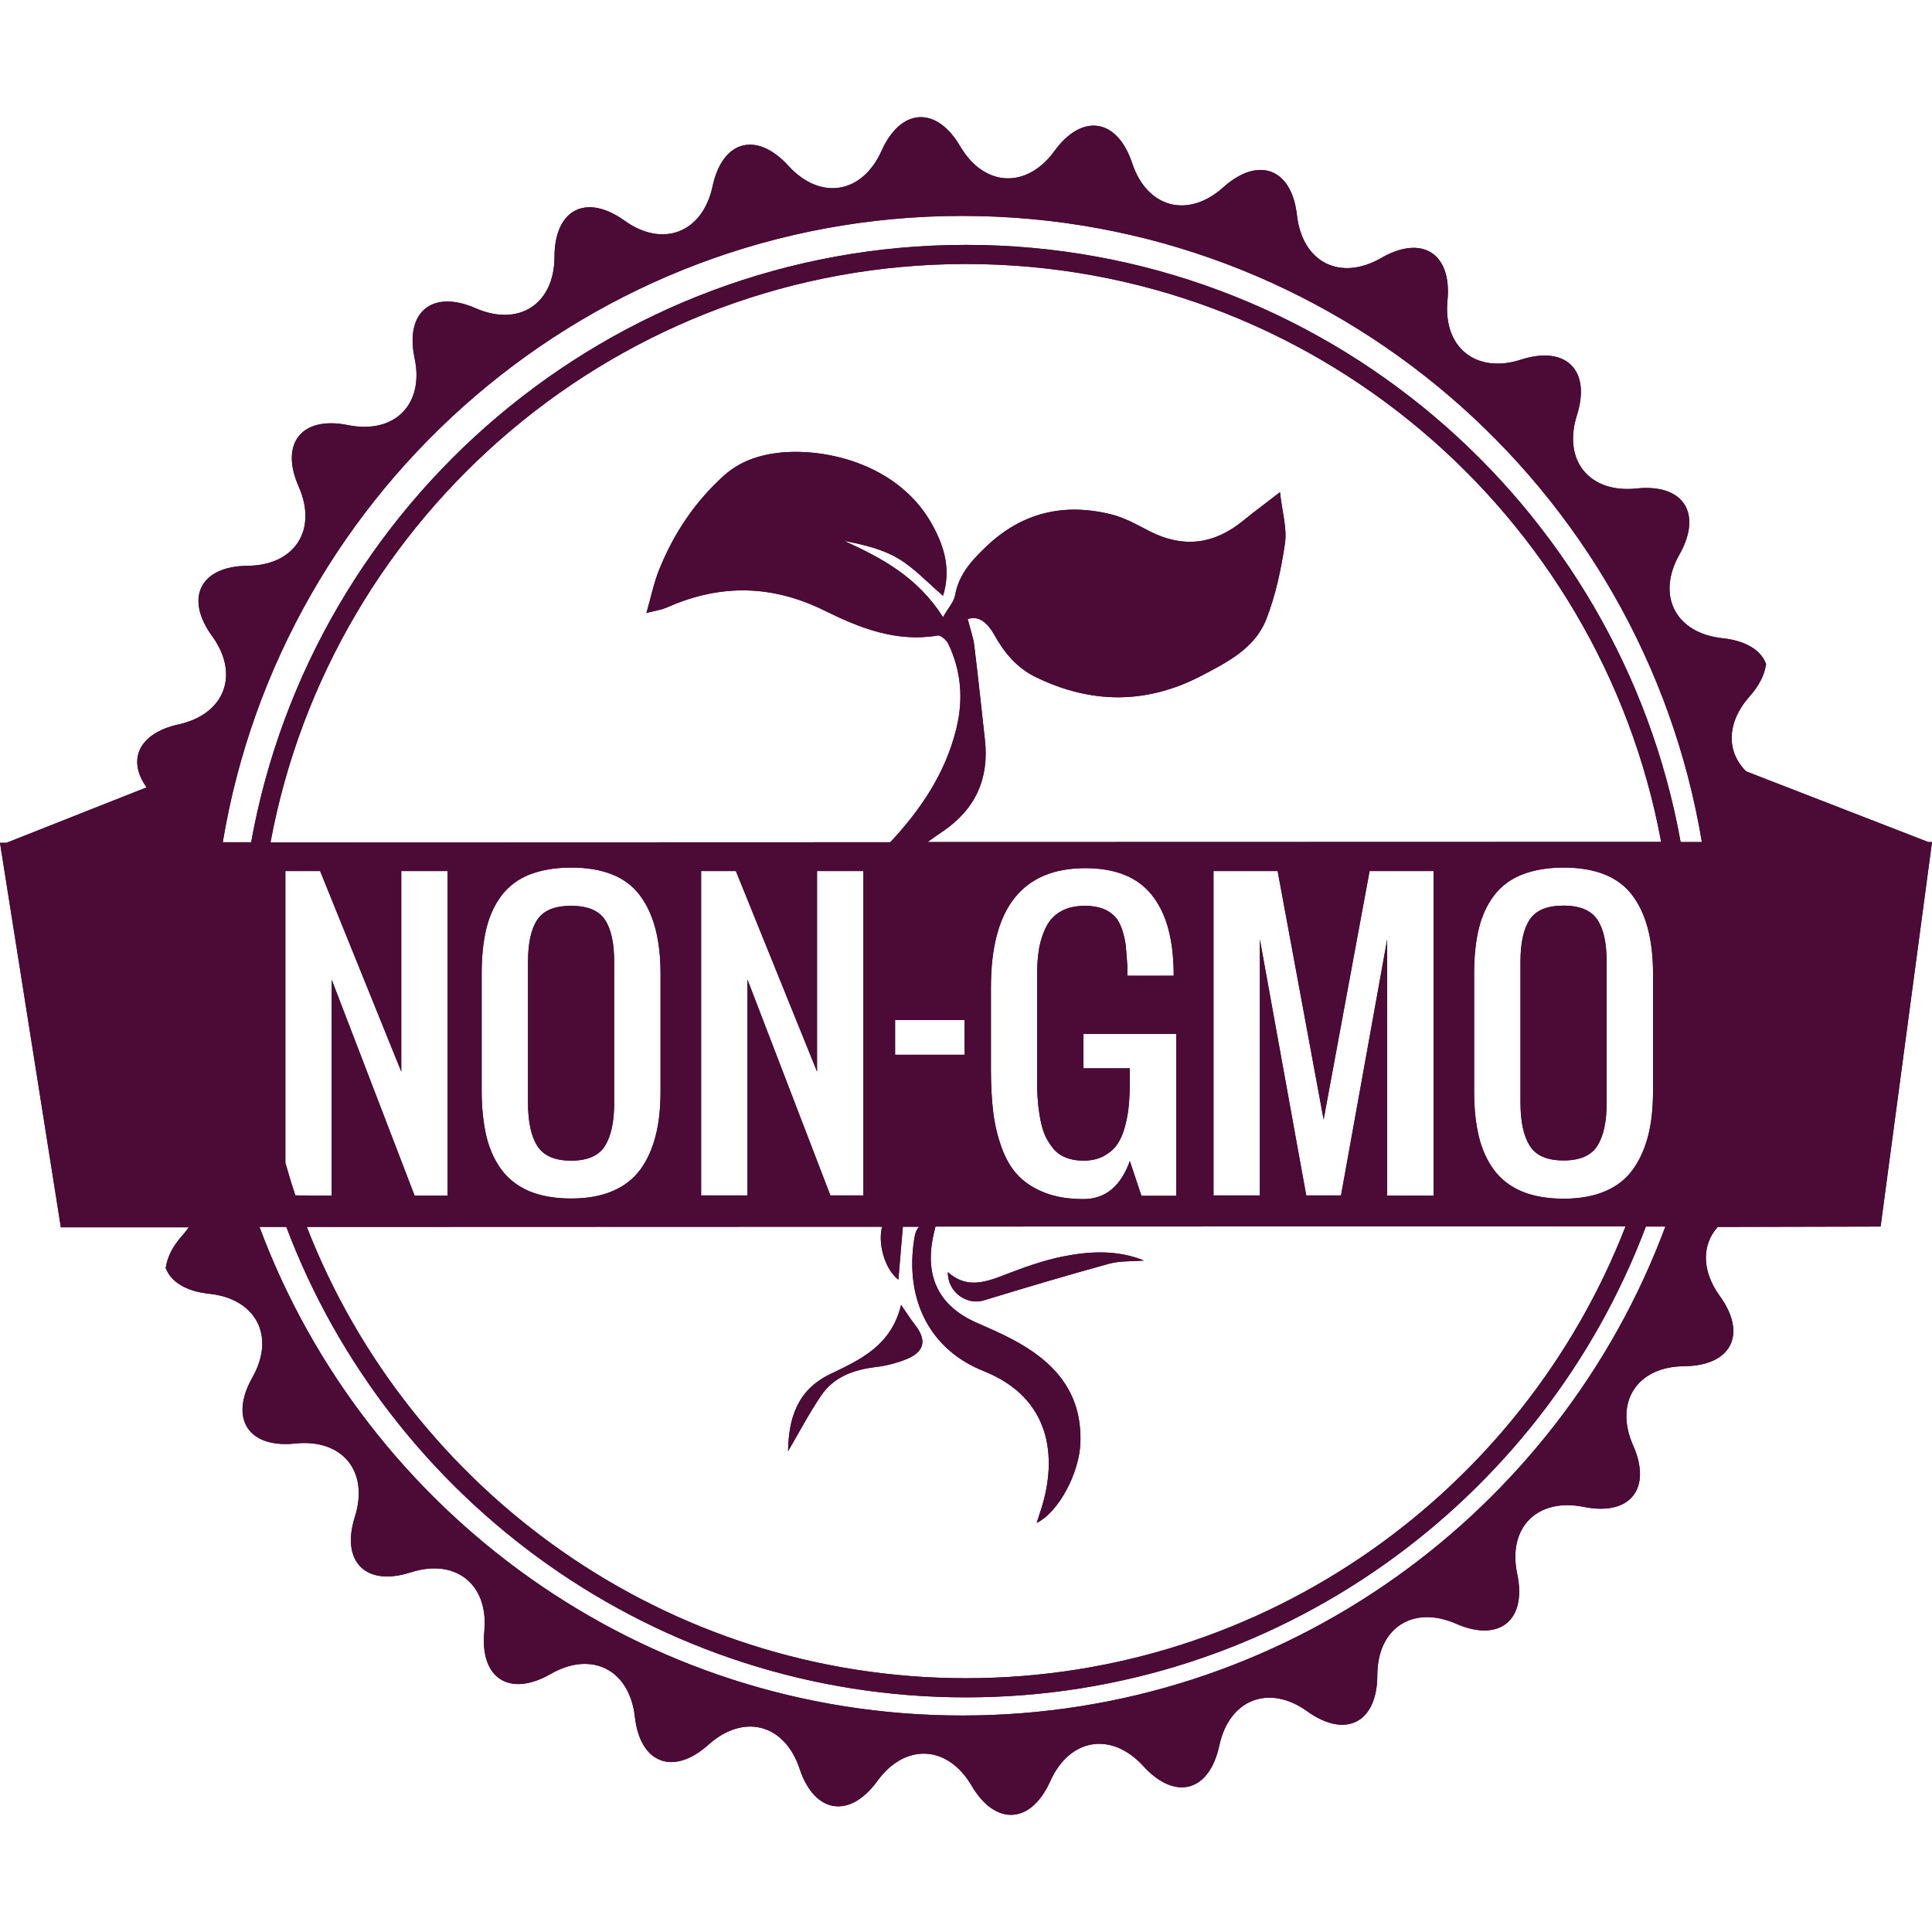 <svg xmlns="http://www.w3.org/2000/svg" xmlns:xlink="http://www.w3.org/1999/xlink" width="500" zoomAndPan="magnify" viewBox="0 0 375 375" height="500" preserveAspectRatio="xMidYMid meet" version="1.2"><g id="17c5d4bdf3"><path style=" stroke:none;fill-rule:nonzero;fill:#4c0b36;fill-opacity:1;" d="M 222.039 244.668 C 216.977 242.605 211.688 242.832 206.512 243.844 C 202.461 244.633 198.488 246.094 194.625 247.594 C 190.988 248.98 187.5 250.07 183.977 246.918 C 183.938 250.895 187.727 253.406 190.988 252.395 C 199.051 249.918 207.188 247.52 215.324 245.27 C 217.461 244.707 219.789 244.855 222.039 244.668 Z M 222.039 244.668 "/><path style=" stroke:none;fill-rule:nonzero;fill:#4c0b36;fill-opacity:1;" d="M 170.062 265.332 C 172.164 265.07 174.301 264.508 176.25 263.68 C 179.477 262.258 179.852 260.043 177.637 257.195 C 176.887 256.258 176.25 255.207 174.898 253.293 C 172.988 261.207 166.988 263.906 161.137 266.719 C 154.574 269.867 153.074 275.57 152.961 281.68 C 154.988 278.27 156.938 274.48 159.301 270.992 C 161.812 267.207 165.711 265.855 170.062 265.332 Z M 170.062 265.332 "/><path style=" stroke:none;fill-rule:nonzero;fill:#4c0b36;fill-opacity:1;" d="M 110.852 225.281 C 114 225.281 116.211 224.344 117.414 222.43 C 118.613 220.52 119.211 217.742 119.211 214.031 L 119.211 186.695 C 119.211 183.055 118.613 180.32 117.414 178.52 C 116.211 176.719 114.039 175.82 110.852 175.82 C 107.664 175.82 105.488 176.719 104.289 178.52 C 103.086 180.32 102.488 183.055 102.488 186.695 L 102.488 214.031 C 102.488 217.742 103.086 220.52 104.289 222.43 C 105.523 224.344 107.699 225.281 110.852 225.281 Z M 110.852 225.281 "/><path style=" stroke:none;fill-rule:nonzero;fill:#4c0b36;fill-opacity:1;" d="M 303.488 175.781 C 300.301 175.781 298.125 176.68 296.926 178.48 C 295.727 180.281 295.125 183.02 295.125 186.656 L 295.125 213.992 C 295.125 217.707 295.727 220.48 296.926 222.395 C 298.125 224.305 300.301 225.242 303.488 225.242 C 306.637 225.242 308.852 224.305 310.051 222.395 C 311.25 220.48 311.852 217.707 311.852 213.992 L 311.852 186.695 C 311.852 183.055 311.25 180.32 310.051 178.52 C 308.852 176.719 306.676 175.781 303.488 175.781 Z M 303.488 175.781 "/><path style=" stroke:none;fill-rule:nonzero;fill:#4c0b36;fill-opacity:1;" d="M 365.023 238.07 L 375 163.445 L 374.289 163.445 L 338.926 149.719 C 335.102 145.969 335.062 140.305 339.562 135.207 C 341.477 133.07 342.488 130.969 342.75 129.055 L 342.824 129.02 C 342.824 128.98 342.789 128.945 342.789 128.906 C 342.789 128.906 342.789 128.906 342.789 128.867 C 341.812 126.242 338.926 124.367 334.352 123.883 C 325.199 122.906 321.449 115.594 325.988 107.605 C 330.488 99.617 326.738 93.844 317.625 94.82 C 308.477 95.758 303.301 89.383 306.074 80.605 C 308.852 71.867 303.977 66.992 295.238 69.805 C 286.539 72.617 280.086 67.48 280.949 58.367 C 281.852 49.219 276.074 45.469 268.086 50.082 C 260.137 54.656 252.789 50.945 251.738 41.793 C 250.727 32.68 244.273 30.242 237.449 36.355 C 230.586 42.508 222.637 40.367 219.75 31.668 C 216.863 22.969 210.039 21.918 204.676 29.305 C 199.273 36.73 191.023 36.32 186.375 28.406 C 181.762 20.531 174.863 20.906 171.113 29.27 C 167.363 37.633 159.227 38.98 153.039 32.195 C 146.852 25.406 140.211 27.207 138.301 36.207 C 136.352 45.168 128.664 48.168 121.238 42.844 C 113.773 37.48 107.664 40.633 107.625 49.82 C 107.625 59.008 100.727 63.508 92.324 59.832 C 83.926 56.156 78.562 60.508 80.477 69.508 C 82.387 78.508 76.574 84.32 67.574 82.52 C 58.574 80.68 54.262 86.043 57.977 94.445 C 61.688 102.844 57.227 109.742 48.074 109.82 C 38.887 109.895 35.773 116.043 41.176 123.469 C 46.574 130.895 43.648 138.617 34.688 140.605 C 26.961 142.293 24.602 147.469 28.461 152.832 L 1.238 163.594 L 0 163.594 L 11.812 238.219 L 36.637 238.219 C 36.262 238.742 35.887 239.27 35.398 239.793 C 33.488 241.93 32.477 244.031 32.211 245.945 L 32.137 245.98 C 32.137 246.02 32.176 246.055 32.176 246.094 C 32.176 246.094 32.176 246.094 32.176 246.133 C 33.148 248.758 36.039 250.633 40.613 251.117 C 49.762 252.094 53.512 259.406 48.977 267.395 C 44.477 275.383 48.227 281.156 57.336 280.18 C 66.488 279.242 71.664 285.617 68.887 294.395 C 66.113 303.133 70.988 308.008 79.727 305.195 C 88.426 302.383 94.875 307.52 94.012 316.633 C 93.113 325.781 98.887 329.492 106.875 324.918 C 114.824 320.344 122.176 324.055 123.227 333.207 C 124.238 342.32 130.688 344.758 137.512 338.645 C 144.375 332.492 152.324 334.633 155.211 343.332 C 158.102 352.031 164.926 353.082 170.289 345.695 C 175.688 338.27 183.938 338.68 188.586 346.594 C 193.199 354.469 200.102 354.094 203.852 345.73 C 207.602 337.367 215.738 336.02 221.926 342.805 C 228.113 349.594 234.75 347.793 236.664 338.793 C 238.613 329.832 246.301 326.832 253.727 332.156 C 261.188 337.52 267.301 334.367 267.336 325.18 C 267.336 315.992 274.238 311.492 282.637 315.168 C 291.039 318.844 296.398 314.492 294.488 305.492 C 292.574 296.492 298.387 290.68 307.387 292.48 C 316.387 294.32 320.699 288.957 316.988 280.555 C 313.273 272.156 317.738 265.258 326.887 265.18 C 336.074 265.105 339.188 258.957 333.789 251.531 C 330.227 246.582 330.336 241.555 333.414 238.145 Z M 50.363 238.145 L 55.574 238.145 C 75.676 291.43 127.238 329.457 187.5 329.457 C 247.801 329.457 299.363 291.395 319.461 238.07 L 323.25 238.07 C 302.664 293.418 249.262 332.98 186.824 332.98 C 124.387 333.02 70.988 293.492 50.363 238.145 Z M 171.227 238.105 C 170.363 241.07 171.602 246.242 174.375 248.383 C 174.676 244.895 174.938 241.594 175.238 238.105 L 178.426 238.105 C 177.938 238.555 177.637 239.27 177.488 240.281 C 175.574 251.867 180.188 261.844 190.914 266.117 C 204.188 271.406 205.164 283.07 202.164 292.668 C 201.863 293.645 201.523 294.617 201.227 295.594 C 205.5 293.492 209.477 285.918 209.699 280.105 C 210.074 270.094 204.488 264.133 196.273 259.855 C 194.062 258.695 191.773 257.719 189.488 256.707 C 182.438 253.594 179.551 248.043 181.051 240.355 C 181.199 239.645 181.352 238.93 181.574 238.07 L 315.523 238.031 C 295.574 289.332 245.699 325.742 187.5 325.742 C 129.301 325.742 79.461 289.332 59.551 238.145 Z M 57.336 232.031 C 56.625 229.93 55.988 227.832 55.387 225.695 L 55.387 169.07 L 62.137 169.07 L 77.887 207.992 L 77.887 169.07 L 86.887 169.07 L 86.887 232.07 L 80.477 232.07 L 64.387 190.18 L 64.387 232.07 Z M 93.488 211.781 L 93.488 188.945 C 93.488 185.645 93.789 182.758 94.387 180.281 C 94.988 177.805 95.961 175.668 97.312 173.867 C 98.664 172.07 100.461 170.68 102.711 169.781 C 104.961 168.883 107.699 168.395 110.852 168.395 C 117 168.395 121.426 170.156 124.125 173.68 C 126.824 177.207 128.211 182.27 128.211 188.945 L 128.211 211.781 C 128.211 215.043 127.914 217.93 127.273 220.406 C 126.637 222.918 125.664 225.094 124.352 226.93 C 123 228.805 121.199 230.195 118.949 231.168 C 116.699 232.145 114 232.633 110.852 232.633 C 107.699 232.633 104.961 232.145 102.711 231.207 C 100.461 230.23 98.664 228.844 97.312 227.008 C 95.961 225.168 94.988 222.992 94.387 220.48 C 93.824 218.008 93.488 215.082 93.488 211.781 Z M 136.086 232.031 L 136.086 169.07 L 142.836 169.07 L 158.586 207.992 L 158.586 169.07 L 167.586 169.07 L 167.586 232.031 L 161.176 232.031 L 145.086 190.145 L 145.086 232.031 Z M 173.738 204.73 L 173.738 197.98 L 187.238 197.98 L 187.238 204.73 Z M 218.512 183.582 C 218.398 182.531 218.137 181.48 217.801 180.43 C 217.461 179.418 217.012 178.555 216.414 177.918 C 215.812 177.281 215.062 176.758 214.086 176.383 C 213.113 176.008 211.949 175.82 210.637 175.82 C 208.801 175.82 207.262 176.156 206.023 176.832 C 204.789 177.508 203.812 178.48 203.137 179.758 C 202.461 181.031 202.012 182.457 201.711 183.957 C 201.449 185.492 201.301 187.293 201.301 189.32 L 201.301 209.57 C 201.301 211.07 201.336 212.418 201.449 213.617 C 201.523 214.82 201.711 216.055 201.938 217.293 C 202.164 218.531 202.5 219.617 202.914 220.555 C 203.363 221.457 203.887 222.281 204.523 223.031 C 205.164 223.781 205.988 224.344 206.961 224.719 C 207.938 225.094 209.062 225.281 210.301 225.281 C 211.801 225.281 213.113 224.98 214.199 224.418 C 215.289 223.82 216.188 223.07 216.824 222.168 C 217.461 221.23 217.988 220.07 218.363 218.645 C 218.738 217.219 219 215.793 219.113 214.406 C 219.227 213.02 219.301 211.406 219.301 209.605 L 219.301 207.355 L 210.301 207.355 L 210.301 200.68 L 228.301 200.68 L 228.301 232.105 L 221.551 232.105 L 219.301 225.355 C 217.539 230.27 214.539 232.742 210.301 232.742 C 207.414 232.742 204.898 232.332 202.801 231.508 C 200.664 230.68 198.938 229.555 197.625 228.168 C 196.273 226.781 195.227 224.98 194.438 222.805 C 193.648 220.633 193.086 218.344 192.789 215.906 C 192.488 213.508 192.336 210.73 192.336 207.582 L 192.336 191.645 C 192.336 176.23 198.449 168.508 210.676 168.508 C 213.602 168.508 216.148 168.957 218.289 169.82 C 220.426 170.68 222.188 171.992 223.539 173.68 C 224.887 175.367 225.898 177.355 226.574 179.605 C 227.25 181.855 227.664 184.48 227.773 187.445 C 227.812 187.855 227.812 188.492 227.812 189.395 L 218.812 189.395 L 218.812 187.48 C 218.699 185.906 218.625 184.668 218.512 183.582 Z M 260.289 232.031 L 253.539 232.031 L 244.539 182.344 L 244.539 232.031 L 235.539 232.031 L 235.539 169.07 L 247.988 169.07 L 256.914 217.293 L 265.836 169.07 L 278.25 169.07 L 278.25 232.07 L 269.25 232.07 L 269.25 182.344 Z M 311.586 231.207 C 309.336 232.18 306.637 232.668 303.488 232.668 C 300.336 232.668 297.602 232.18 295.352 231.242 C 293.102 230.27 291.301 228.883 289.949 227.043 C 288.602 225.207 287.625 223.031 287.023 220.52 C 286.426 218.008 286.125 215.117 286.125 211.82 L 286.125 188.945 C 286.125 185.645 286.426 182.758 287.023 180.281 C 287.625 177.805 288.602 175.668 289.949 173.867 C 291.301 172.07 293.102 170.68 295.352 169.781 C 297.602 168.883 300.336 168.395 303.488 168.395 C 309.637 168.395 314.062 170.156 316.762 173.68 C 319.461 177.207 320.852 182.27 320.852 188.945 L 320.852 211.781 C 320.852 215.043 320.551 217.93 319.914 220.406 C 319.273 222.918 318.301 225.094 316.988 226.93 C 315.676 228.805 313.875 230.23 311.586 231.207 Z M 180.039 163.445 C 181.012 162.73 182.023 162.02 183.039 161.344 C 189.336 157.031 192 151.145 191.176 143.645 C 190.5 137.57 189.863 131.457 189.113 125.383 C 188.926 123.73 188.324 122.117 187.836 120.168 C 189.977 119.383 191.738 120.957 193.012 123.242 C 194.926 126.695 197.363 129.617 200.961 131.383 C 211.688 136.633 222.414 136.742 233.062 131.23 C 238.164 128.57 243.562 125.867 245.773 120.207 C 247.613 115.52 248.664 110.457 249.414 105.469 C 249.824 102.543 248.887 99.43 248.438 95.531 C 245.512 97.82 243.414 99.32 241.426 100.969 C 235.762 105.656 229.727 106.48 223.125 103.105 C 220.727 101.867 218.289 100.48 215.699 99.844 C 206.477 97.555 198.301 99.469 191.289 106.219 C 188.512 108.883 186.113 111.543 185.398 115.48 C 185.176 116.832 184.051 117.992 183.039 119.793 C 178.125 112.031 171.188 108.32 163.836 104.98 C 167.551 105.695 171.227 106.555 174.336 108.395 C 177.449 110.23 180.039 113.082 183.039 115.633 C 184.574 110.645 183.375 106.332 181.086 102.094 C 174.824 90.43 160.949 86.945 151.539 87.844 C 147.449 88.258 143.625 89.492 140.438 92.383 C 134.852 97.445 130.801 103.52 127.988 110.457 C 126.938 113.043 126.375 115.82 125.477 118.969 C 127.051 118.594 127.762 118.445 128.477 118.258 C 128.961 118.105 129.449 117.918 129.938 117.695 C 140.102 113.305 150.039 113.57 160.051 118.52 C 166.875 121.895 174 124.707 181.988 123.355 C 182.586 123.242 183.75 124.258 184.086 125.008 C 186.602 130.293 187.012 135.77 185.625 141.43 C 183.488 150.168 178.648 157.219 172.801 163.48 L 52.5 163.52 C 64.352 99.73 120.375 51.242 187.5 51.242 C 254.625 51.242 310.613 99.656 322.426 163.406 Z M 187.5 47.531 C 118.312 47.531 60.602 97.633 48.75 163.48 L 43.238 163.48 C 54.676 94.594 114.676 41.906 186.75 41.906 C 258.824 41.906 318.863 94.555 330.336 163.445 L 326.211 163.445 C 314.363 97.633 256.688 47.531 187.5 47.531 Z M 187.5 47.531 "/><path style=" stroke:none;fill-rule:nonzero;fill:#4c0b36;fill-opacity:1;" d="M 222.039 244.668 C 216.977 242.605 211.688 242.832 206.512 243.844 C 202.461 244.633 198.488 246.094 194.625 247.594 C 190.988 248.98 187.5 250.07 183.977 246.918 C 183.938 250.895 187.727 253.406 190.988 252.395 C 199.051 249.918 207.188 247.52 215.324 245.27 C 217.461 244.707 219.789 244.855 222.039 244.668 Z M 222.039 244.668 "/><path style=" stroke:none;fill-rule:nonzero;fill:#4c0b36;fill-opacity:1;" d="M 170.062 265.332 C 172.164 265.07 174.301 264.508 176.25 263.68 C 179.477 262.258 179.852 260.043 177.637 257.195 C 176.887 256.258 176.25 255.207 174.898 253.293 C 172.988 261.207 166.988 263.906 161.137 266.719 C 154.574 269.867 153.074 275.57 152.961 281.68 C 154.988 278.27 156.938 274.48 159.301 270.992 C 161.812 267.207 165.711 265.855 170.062 265.332 Z M 170.062 265.332 "/><path style=" stroke:none;fill-rule:nonzero;fill:#4c0b36;fill-opacity:1;" d="M 110.852 225.281 C 114 225.281 116.211 224.344 117.414 222.43 C 118.613 220.52 119.211 217.742 119.211 214.031 L 119.211 186.695 C 119.211 183.055 118.613 180.32 117.414 178.52 C 116.211 176.719 114.039 175.82 110.852 175.82 C 107.664 175.82 105.488 176.719 104.289 178.52 C 103.086 180.32 102.488 183.055 102.488 186.695 L 102.488 214.031 C 102.488 217.742 103.086 220.52 104.289 222.43 C 105.523 224.344 107.699 225.281 110.852 225.281 Z M 110.852 225.281 "/><path style=" stroke:none;fill-rule:nonzero;fill:#4c0b36;fill-opacity:1;" d="M 303.488 175.781 C 300.301 175.781 298.125 176.68 296.926 178.48 C 295.727 180.281 295.125 183.02 295.125 186.656 L 295.125 213.992 C 295.125 217.707 295.727 220.48 296.926 222.395 C 298.125 224.305 300.301 225.242 303.488 225.242 C 306.637 225.242 308.852 224.305 310.051 222.395 C 311.25 220.48 311.852 217.707 311.852 213.992 L 311.852 186.695 C 311.852 183.055 311.25 180.32 310.051 178.52 C 308.852 176.719 306.676 175.781 303.488 175.781 Z M 303.488 175.781 "/><path style=" stroke:none;fill-rule:nonzero;fill:#4c0b36;fill-opacity:1;" d="M 365.023 238.07 L 375 163.445 L 374.289 163.445 L 338.926 149.719 C 335.102 145.969 335.062 140.305 339.562 135.207 C 341.477 133.07 342.488 130.969 342.75 129.055 L 342.824 129.02 C 342.824 128.98 342.789 128.945 342.789 128.906 C 342.789 128.906 342.789 128.906 342.789 128.867 C 341.812 126.242 338.926 124.367 334.352 123.883 C 325.199 122.906 321.449 115.594 325.988 107.605 C 330.488 99.617 326.738 93.844 317.625 94.82 C 308.477 95.758 303.301 89.383 306.074 80.605 C 308.852 71.867 303.977 66.992 295.238 69.805 C 286.539 72.617 280.086 67.48 280.949 58.367 C 281.852 49.219 276.074 45.469 268.086 50.082 C 260.137 54.656 252.789 50.945 251.738 41.793 C 250.727 32.68 244.273 30.242 237.449 36.355 C 230.586 42.508 222.637 40.367 219.75 31.668 C 216.863 22.969 210.039 21.918 204.676 29.305 C 199.273 36.73 191.023 36.32 186.375 28.406 C 181.762 20.531 174.863 20.906 171.113 29.27 C 167.363 37.633 159.227 38.98 153.039 32.195 C 146.852 25.406 140.211 27.207 138.301 36.207 C 136.352 45.168 128.664 48.168 121.238 42.844 C 113.773 37.48 107.664 40.633 107.625 49.82 C 107.625 59.008 100.727 63.508 92.324 59.832 C 83.926 56.156 78.562 60.508 80.477 69.508 C 82.387 78.508 76.574 84.32 67.574 82.52 C 58.574 80.68 54.262 86.043 57.977 94.445 C 61.688 102.844 57.227 109.742 48.074 109.82 C 38.887 109.895 35.773 116.043 41.176 123.469 C 46.574 130.895 43.648 138.617 34.688 140.605 C 26.961 142.293 24.602 147.469 28.461 152.832 L 1.238 163.594 L 0 163.594 L 11.812 238.219 L 36.637 238.219 C 36.262 238.742 35.887 239.27 35.398 239.793 C 33.488 241.93 32.477 244.031 32.211 245.945 L 32.137 245.98 C 32.137 246.02 32.176 246.055 32.176 246.094 C 32.176 246.094 32.176 246.094 32.176 246.133 C 33.148 248.758 36.039 250.633 40.613 251.117 C 49.762 252.094 53.512 259.406 48.977 267.395 C 44.477 275.383 48.227 281.156 57.336 280.18 C 66.488 279.242 71.664 285.617 68.887 294.395 C 66.113 303.133 70.988 308.008 79.727 305.195 C 88.426 302.383 94.875 307.52 94.012 316.633 C 93.113 325.781 98.887 329.492 106.875 324.918 C 114.824 320.344 122.176 324.055 123.227 333.207 C 124.238 342.32 130.688 344.758 137.512 338.645 C 144.375 332.492 152.324 334.633 155.211 343.332 C 158.102 352.031 164.926 353.082 170.289 345.695 C 175.688 338.27 183.938 338.68 188.586 346.594 C 193.199 354.469 200.102 354.094 203.852 345.73 C 207.602 337.367 215.738 336.02 221.926 342.805 C 228.113 349.594 234.75 347.793 236.664 338.793 C 238.613 329.832 246.301 326.832 253.727 332.156 C 261.188 337.52 267.301 334.367 267.336 325.18 C 267.336 315.992 274.238 311.492 282.637 315.168 C 291.039 318.844 296.398 314.492 294.488 305.492 C 292.574 296.492 298.387 290.68 307.387 292.48 C 316.387 294.32 320.699 288.957 316.988 280.555 C 313.273 272.156 317.738 265.258 326.887 265.18 C 336.074 265.105 339.188 258.957 333.789 251.531 C 330.227 246.582 330.336 241.555 333.414 238.145 Z M 50.363 238.145 L 55.574 238.145 C 75.676 291.43 127.238 329.457 187.5 329.457 C 247.801 329.457 299.363 291.395 319.461 238.07 L 323.25 238.07 C 302.664 293.418 249.262 332.98 186.824 332.98 C 124.387 333.02 70.988 293.492 50.363 238.145 Z M 171.227 238.105 C 170.363 241.07 171.602 246.242 174.375 248.383 C 174.676 244.895 174.938 241.594 175.238 238.105 L 178.426 238.105 C 177.938 238.555 177.637 239.27 177.488 240.281 C 175.574 251.867 180.188 261.844 190.914 266.117 C 204.188 271.406 205.164 283.07 202.164 292.668 C 201.863 293.645 201.523 294.617 201.227 295.594 C 205.5 293.492 209.477 285.918 209.699 280.105 C 210.074 270.094 204.488 264.133 196.273 259.855 C 194.062 258.695 191.773 257.719 189.488 256.707 C 182.438 253.594 179.551 248.043 181.051 240.355 C 181.199 239.645 181.352 238.93 181.574 238.07 L 315.523 238.031 C 295.574 289.332 245.699 325.742 187.5 325.742 C 129.301 325.742 79.461 289.332 59.551 238.145 Z M 57.336 232.031 C 56.625 229.93 55.988 227.832 55.387 225.695 L 55.387 169.07 L 62.137 169.07 L 77.887 207.992 L 77.887 169.07 L 86.887 169.07 L 86.887 232.07 L 80.477 232.07 L 64.387 190.18 L 64.387 232.07 Z M 93.488 211.781 L 93.488 188.945 C 93.488 185.645 93.789 182.758 94.387 180.281 C 94.988 177.805 95.961 175.668 97.312 173.867 C 98.664 172.07 100.461 170.68 102.711 169.781 C 104.961 168.883 107.699 168.395 110.852 168.395 C 117 168.395 121.426 170.156 124.125 173.68 C 126.824 177.207 128.211 182.27 128.211 188.945 L 128.211 211.781 C 128.211 215.043 127.914 217.93 127.273 220.406 C 126.637 222.918 125.664 225.094 124.352 226.93 C 123 228.805 121.199 230.195 118.949 231.168 C 116.699 232.145 114 232.633 110.852 232.633 C 107.699 232.633 104.961 232.145 102.711 231.207 C 100.461 230.23 98.664 228.844 97.312 227.008 C 95.961 225.168 94.988 222.992 94.387 220.48 C 93.824 218.008 93.488 215.082 93.488 211.781 Z M 136.086 232.031 L 136.086 169.07 L 142.836 169.07 L 158.586 207.992 L 158.586 169.07 L 167.586 169.07 L 167.586 232.031 L 161.176 232.031 L 145.086 190.145 L 145.086 232.031 Z M 173.738 204.73 L 173.738 197.98 L 187.238 197.98 L 187.238 204.73 Z M 218.512 183.582 C 218.398 182.531 218.137 181.48 217.801 180.43 C 217.461 179.418 217.012 178.555 216.414 177.918 C 215.812 177.281 215.062 176.758 214.086 176.383 C 213.113 176.008 211.949 175.82 210.637 175.82 C 208.801 175.82 207.262 176.156 206.023 176.832 C 204.789 177.508 203.812 178.48 203.137 179.758 C 202.461 181.031 202.012 182.457 201.711 183.957 C 201.449 185.492 201.301 187.293 201.301 189.32 L 201.301 209.57 C 201.301 211.07 201.336 212.418 201.449 213.617 C 201.523 214.82 201.711 216.055 201.938 217.293 C 202.164 218.531 202.5 219.617 202.914 220.555 C 203.363 221.457 203.887 222.281 204.523 223.031 C 205.164 223.781 205.988 224.344 206.961 224.719 C 207.938 225.094 209.062 225.281 210.301 225.281 C 211.801 225.281 213.113 224.98 214.199 224.418 C 215.289 223.82 216.188 223.07 216.824 222.168 C 217.461 221.23 217.988 220.07 218.363 218.645 C 218.738 217.219 219 215.793 219.113 214.406 C 219.227 213.02 219.301 211.406 219.301 209.605 L 219.301 207.355 L 210.301 207.355 L 210.301 200.68 L 228.301 200.68 L 228.301 232.105 L 221.551 232.105 L 219.301 225.355 C 217.539 230.27 214.539 232.742 210.301 232.742 C 207.414 232.742 204.898 232.332 202.801 231.508 C 200.664 230.68 198.938 229.555 197.625 228.168 C 196.273 226.781 195.227 224.98 194.438 222.805 C 193.648 220.633 193.086 218.344 192.789 215.906 C 192.488 213.508 192.336 210.73 192.336 207.582 L 192.336 191.645 C 192.336 176.23 198.449 168.508 210.676 168.508 C 213.602 168.508 216.148 168.957 218.289 169.82 C 220.426 170.68 222.188 171.992 223.539 173.68 C 224.887 175.367 225.898 177.355 226.574 179.605 C 227.25 181.855 227.664 184.48 227.773 187.445 C 227.812 187.855 227.812 188.492 227.812 189.395 L 218.812 189.395 L 218.812 187.48 C 218.699 185.906 218.625 184.668 218.512 183.582 Z M 260.289 232.031 L 253.539 232.031 L 244.539 182.344 L 244.539 232.031 L 235.539 232.031 L 235.539 169.07 L 247.988 169.07 L 256.914 217.293 L 265.836 169.07 L 278.25 169.07 L 278.25 232.07 L 269.25 232.07 L 269.25 182.344 Z M 311.586 231.207 C 309.336 232.18 306.637 232.668 303.488 232.668 C 300.336 232.668 297.602 232.18 295.352 231.242 C 293.102 230.27 291.301 228.883 289.949 227.043 C 288.602 225.207 287.625 223.031 287.023 220.52 C 286.426 218.008 286.125 215.117 286.125 211.82 L 286.125 188.945 C 286.125 185.645 286.426 182.758 287.023 180.281 C 287.625 177.805 288.602 175.668 289.949 173.867 C 291.301 172.07 293.102 170.68 295.352 169.781 C 297.602 168.883 300.336 168.395 303.488 168.395 C 309.637 168.395 314.062 170.156 316.762 173.68 C 319.461 177.207 320.852 182.27 320.852 188.945 L 320.852 211.781 C 320.852 215.043 320.551 217.93 319.914 220.406 C 319.273 222.918 318.301 225.094 316.988 226.93 C 315.676 228.805 313.875 230.23 311.586 231.207 Z M 180.039 163.445 C 181.012 162.73 182.023 162.02 183.039 161.344 C 189.336 157.031 192 151.145 191.176 143.645 C 190.5 137.57 189.863 131.457 189.113 125.383 C 188.926 123.73 188.324 122.117 187.836 120.168 C 189.977 119.383 191.738 120.957 193.012 123.242 C 194.926 126.695 197.363 129.617 200.961 131.383 C 211.688 136.633 222.414 136.742 233.062 131.23 C 238.164 128.57 243.562 125.867 245.773 120.207 C 247.613 115.52 248.664 110.457 249.414 105.469 C 249.824 102.543 248.887 99.43 248.438 95.531 C 245.512 97.82 243.414 99.32 241.426 100.969 C 235.762 105.656 229.727 106.48 223.125 103.105 C 220.727 101.867 218.289 100.48 215.699 99.844 C 206.477 97.555 198.301 99.469 191.289 106.219 C 188.512 108.883 186.113 111.543 185.398 115.48 C 185.176 116.832 184.051 117.992 183.039 119.793 C 178.125 112.031 171.188 108.32 163.836 104.98 C 167.551 105.695 171.227 106.555 174.336 108.395 C 177.449 110.23 180.039 113.082 183.039 115.633 C 184.574 110.645 183.375 106.332 181.086 102.094 C 174.824 90.43 160.949 86.945 151.539 87.844 C 147.449 88.258 143.625 89.492 140.438 92.383 C 134.852 97.445 130.801 103.52 127.988 110.457 C 126.938 113.043 126.375 115.82 125.477 118.969 C 127.051 118.594 127.762 118.445 128.477 118.258 C 128.961 118.105 129.449 117.918 129.938 117.695 C 140.102 113.305 150.039 113.57 160.051 118.52 C 166.875 121.895 174 124.707 181.988 123.355 C 182.586 123.242 183.75 124.258 184.086 125.008 C 186.602 130.293 187.012 135.77 185.625 141.43 C 183.488 150.168 178.648 157.219 172.801 163.48 L 52.5 163.52 C 64.352 99.73 120.375 51.242 187.5 51.242 C 254.625 51.242 310.613 99.656 322.426 163.406 Z M 187.5 47.531 C 118.312 47.531 60.602 97.633 48.75 163.48 L 43.238 163.48 C 54.676 94.594 114.676 41.906 186.75 41.906 C 258.824 41.906 318.863 94.555 330.336 163.445 L 326.211 163.445 C 314.363 97.633 256.688 47.531 187.5 47.531 Z M 187.5 47.531 "/></g></svg>